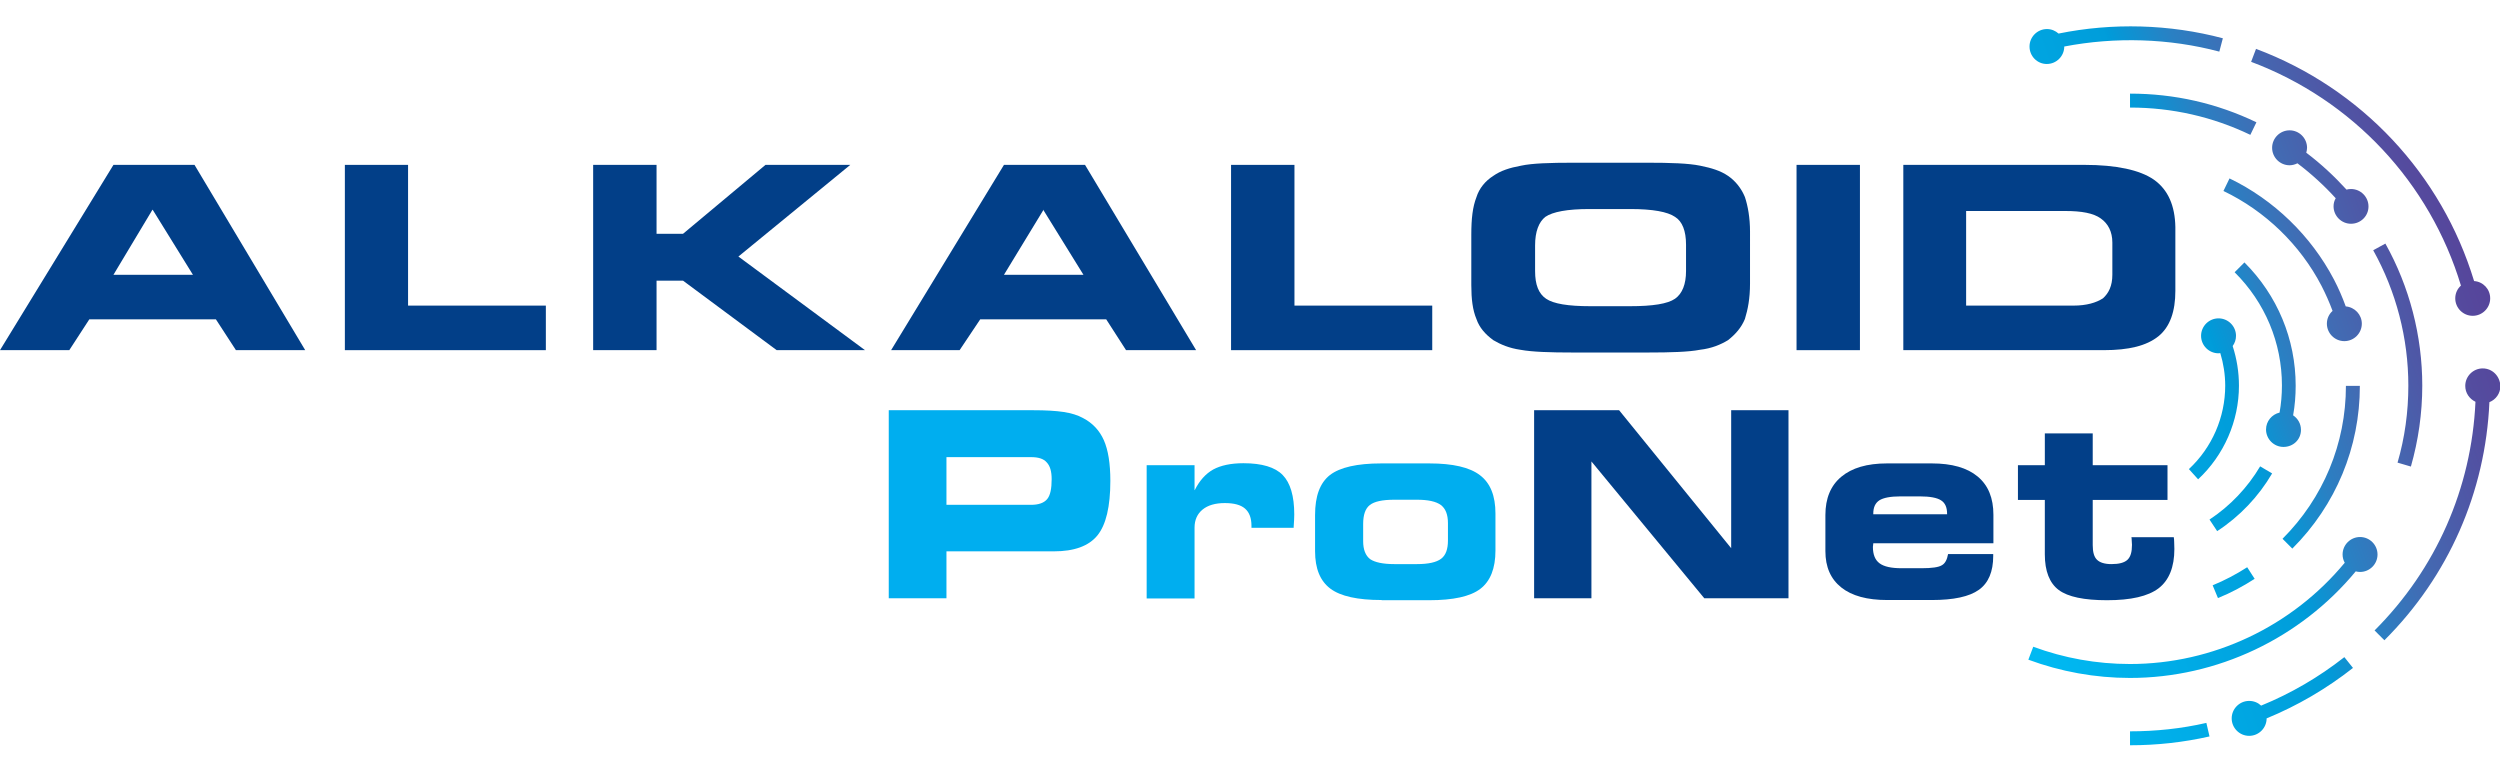 <?xml version="1.0" encoding="utf-8"?>
<!-- Generator: Adobe Illustrator 24.2.0, SVG Export Plug-In . SVG Version: 6.00 Build 0)  -->
<svg version="1.1" id="Layer_1" xmlns="http://www.w3.org/2000/svg" xmlns:xlink="http://www.w3.org/1999/xlink" x="0px" y="0px"
	 viewBox="0 0 127.37 38.84" style="enable-background:new 0 0 127.37 38.84;" xml:space="preserve">
<style type="text/css">
	.st0{fill:#00AEEF;}
	.st1{fill:#023F88;}
	.st2{fill:url(#SVGID_1_);}
</style>
<g>
	<g>
		<path class="st0" d="M52.63,20.9c0.65,0,1.17,0.03,1.56,0.09c0.39,0.06,0.72,0.16,0.99,0.31c0.48,0.25,0.84,0.63,1.06,1.13
			c0.22,0.5,0.33,1.19,0.33,2.07c0,1.31-0.22,2.24-0.66,2.78c-0.44,0.54-1.18,0.81-2.22,0.81h-5.47v2.39h-2.94V20.9H52.63z
			 M52.53,23.29h-4.31v2.43h4.31c0.39,0,0.66-0.1,0.82-0.29c0.16-0.19,0.23-0.53,0.23-1.02c0-0.39-0.08-0.67-0.25-0.85
			C53.17,23.37,52.9,23.29,52.53,23.29z"/>
		<path class="st0" d="M60.87,24.97c0.24-0.48,0.55-0.83,0.94-1.05c0.39-0.21,0.9-0.32,1.54-0.32c0.94,0,1.61,0.2,2,0.6
			c0.39,0.4,0.59,1.07,0.59,2.01c0,0.14-0.01,0.35-0.03,0.64v0.04h-2.15v-0.1c0-0.4-0.11-0.69-0.33-0.88
			c-0.22-0.19-0.56-0.28-1.03-0.28c-0.48,0-0.86,0.11-1.13,0.33c-0.27,0.22-0.41,0.53-0.41,0.92v3.61h-2.44V23.7h2.44V24.97z"/>
		<path class="st0" d="M70.39,30.57c-1.22,0-2.09-0.19-2.61-0.58c-0.52-0.39-0.78-1.02-0.78-1.91v-1.84c0-0.97,0.25-1.64,0.76-2.04
			c0.51-0.39,1.38-0.59,2.61-0.59h2.45c1.2,0,2.06,0.2,2.58,0.6c0.53,0.4,0.79,1.05,0.79,1.95v1.89c0,0.91-0.26,1.56-0.77,1.95
			c-0.51,0.39-1.38,0.58-2.61,0.58H70.39z M71.04,28.74h1.15c0.58,0,0.99-0.09,1.23-0.27c0.24-0.18,0.35-0.49,0.35-0.93v-0.89
			c0-0.43-0.12-0.74-0.36-0.92c-0.24-0.18-0.65-0.27-1.22-0.27h-1.15c-0.61,0-1.02,0.09-1.25,0.27c-0.23,0.18-0.34,0.5-0.34,0.97
			v0.87c0,0.43,0.12,0.74,0.36,0.92C70.05,28.65,70.46,28.74,71.04,28.74z"/>
		<path class="st1" d="M91.12,30.48h-4.29l-5.75-6.97v6.97h-2.92V20.9h4.33l5.71,7.03V20.9h2.92V30.48z"/>
		<path class="st1" d="M99.25,28.23h2.3v0.1c0,0.79-0.24,1.37-0.73,1.72c-0.49,0.35-1.29,0.52-2.4,0.52h-2.27
			c-1.02,0-1.8-0.21-2.34-0.64c-0.54-0.43-0.81-1.04-0.81-1.85v-1.84c0-0.85,0.27-1.5,0.81-1.95c0.54-0.45,1.31-0.68,2.33-0.68h2.28
			c1.02,0,1.8,0.22,2.34,0.67c0.54,0.45,0.8,1.1,0.8,1.95v1.45h-6.12c0,0.02,0,0.05-0.01,0.1c0,0.04-0.01,0.07-0.01,0.08
			c0,0.39,0.11,0.67,0.34,0.84c0.23,0.17,0.6,0.25,1.12,0.25h1.02c0.53,0,0.87-0.05,1.03-0.15C99.1,28.71,99.2,28.51,99.25,28.23z
			 M95.44,26.2h3.76v-0.03c0-0.32-0.1-0.55-0.31-0.68c-0.2-0.13-0.56-0.2-1.07-0.2h-1c-0.51,0-0.86,0.07-1.07,0.2
			c-0.21,0.14-0.31,0.36-0.31,0.68V26.2z"/>
		<path class="st1" d="M104.18,25.47h-1.37V23.7h1.37v-1.62h2.44v1.62h3.81v1.77h-3.81v2.3c0,0.36,0.07,0.61,0.22,0.75
			c0.14,0.14,0.39,0.22,0.73,0.22c0.39,0,0.66-0.07,0.82-0.22c0.16-0.15,0.23-0.4,0.23-0.76c0-0.07-0.01-0.19-0.02-0.35
			c0-0.02-0.01-0.03-0.01-0.04h2.16c0.01,0.07,0.02,0.15,0.02,0.24c0,0.08,0.01,0.2,0.01,0.36c0,0.92-0.27,1.59-0.8,2
			c-0.54,0.41-1.41,0.61-2.63,0.61c-1.17,0-1.99-0.17-2.46-0.52c-0.47-0.35-0.71-0.96-0.71-1.82V25.47z"/>
	</g>
	<g>
		<g>
			<g>
				<polyline class="st1" points="20.79,8.4 17.57,8.4 17.57,17.84 27.81,17.84 27.81,15.57 20.79,15.57 20.79,8.4 				"/>
				<polyline class="st1" points="43.32,8.4 39,8.4 34.8,11.91 33.45,11.91 33.45,8.4 30.22,8.4 30.22,17.84 33.45,17.84 
					33.45,14.3 34.8,14.3 39.57,17.84 44.07,17.84 37.62,13.07 43.32,8.4 				"/>
				<path class="st1" d="M109.73,9.15c-0.71-0.49-1.91-0.75-3.53-0.75h-9.23v9.44h10.21c1.28,0,2.18-0.22,2.79-0.71
					c0.59-0.48,0.86-1.27,0.86-2.31v-3.25C110.81,10.49,110.47,9.67,109.73,9.15 M107.62,14c0,0.57-0.19,0.94-0.48,1.2
					c-0.34,0.22-0.83,0.37-1.5,0.37h-5.47v-4.82h5.06c0.82,0,1.43,0.11,1.8,0.38c0.37,0.26,0.59,0.67,0.59,1.23V14z"/>
				<path class="st1" d="M7.81,8.4H5.78L0,17.84h3.53l1.02-1.57H11l1.02,1.57h3.53L9.91,8.4H7.81 M7.81,14H5.78l1.99-3.32l0.03,0.04
					L9.83,14H7.81z"/>
				<path class="st1" d="M88.04,8.96c-0.38-0.26-0.83-0.4-1.43-0.52c-0.59-0.12-1.5-0.15-2.7-0.15h-3.74
					c-1.21,0-2.11,0.03-2.67,0.15c-0.6,0.11-1.05,0.26-1.42,0.52c-0.41,0.26-0.72,0.64-0.86,1.09c-0.19,0.49-0.26,1.08-0.26,1.91
					v2.57c0,0.71,0.07,1.27,0.26,1.72c0.15,0.44,0.45,0.78,0.86,1.08c0.37,0.22,0.82,0.41,1.38,0.49c0.6,0.11,1.5,0.14,2.71,0.14
					h3.74c1.24,0,2.14-0.03,2.7-0.14c0.6-0.07,1.05-0.26,1.43-0.49c0.38-0.3,0.68-0.64,0.86-1.08c0.15-0.49,0.26-1.04,0.26-1.8V11.8
					c0-0.71-0.11-1.31-0.26-1.76C88.72,9.6,88.42,9.22,88.04,8.96 M85.9,13.81c0,0.67-0.19,1.15-0.56,1.41
					c-0.38,0.26-1.13,0.38-2.29,0.38h-2.03c-1.12,0-1.87-0.12-2.25-0.38c-0.38-0.26-0.56-0.71-0.56-1.41V12.5
					c0-0.7,0.19-1.19,0.52-1.45c0.38-0.26,1.12-0.4,2.25-0.4h2.07c1.16,0,1.91,0.14,2.29,0.4c0.37,0.23,0.56,0.71,0.56,1.42V13.81z"
					/>
				<path class="st1" d="M53.17,8.4h-2.02l-5.75,9.44h3.49l1.05-1.57h6.42l1.01,1.57h3.57L55.28,8.4H53.17 M53.17,14h-2.02
					l2.02-3.32v0.04L55.2,14H53.17z"/>
				<rect x="91.53" y="8.4" class="st1" width="3.23" height="9.44"/>
				<polyline class="st1" points="65.95,8.4 62.72,8.4 62.72,17.84 72.97,17.84 72.97,15.57 65.95,15.57 65.95,8.4 				"/>
			</g>
		</g>
		<linearGradient id="SVGID_1_" gradientUnits="userSpaceOnUse" x1="100.265" y1="22.618" x2="128.701" y2="12.904">
			<stop  offset="0" style="stop-color:#00B9F2"/>
			<stop  offset="0.444" style="stop-color:#009DDA"/>
			<stop  offset="0.449" style="stop-color:#009BD9"/>
			<stop  offset="0.552" style="stop-color:#2A80C3"/>
			<stop  offset="0.654" style="stop-color:#426BB3"/>
			<stop  offset="0.751" style="stop-color:#4D5AA8"/>
			<stop  offset="0.844" style="stop-color:#544C9F"/>
			<stop  offset="0.929" style="stop-color:#57439A"/>
			<stop  offset="1" style="stop-color:#583F99"/>
		</linearGradient>
		<path class="st2" d="M114.87,29.49l-0.38-0.59c-0.56,0.36-1.15,0.67-1.76,0.92l0.27,0.65C113.65,30.21,114.28,29.87,114.87,29.49z
			 M120.23,19.66h-0.71c0,2.94-1.15,5.71-3.23,7.79l0.5,0.5C119.01,25.73,120.23,22.79,120.23,19.66z M122.83,23.77
			c0.38-1.33,0.58-2.72,0.58-4.12c0-2.54-0.65-5.04-1.88-7.24l-0.62,0.34c1.17,2.1,1.79,4.48,1.79,6.9c0,1.33-0.18,2.65-0.55,3.92
			L122.83,23.77z M114.96,6.23c-2.02-0.97-4.18-1.46-6.44-1.46v0.71c2.15,0,4.21,0.47,6.13,1.39L114.96,6.23z M108.52,37.26v0.71
			c1.37,0,2.73-0.15,4.05-0.45l-0.16-0.69C111.15,37.12,109.84,37.26,108.52,37.26z M115.2,35.95c-0.16-0.15-0.37-0.24-0.61-0.24
			c-0.49,0-0.89,0.4-0.89,0.89c0,0.49,0.4,0.89,0.89,0.89c0.49,0,0.89-0.4,0.89-0.89c1.58-0.65,3.05-1.51,4.4-2.57l-0.44-0.55
			C118.14,34.5,116.72,35.33,115.2,35.95z M125.38,14.55c-0.18,0.16-0.29,0.39-0.29,0.65c0,0.49,0.4,0.89,0.89,0.89
			c0.49,0,0.89-0.4,0.89-0.89c0-0.47-0.36-0.85-0.82-0.88c-1.65-5.44-5.74-9.82-11.11-11.83l-0.25,0.66
			C119.86,5.09,123.8,9.31,125.38,14.55z M115.76,24.12l-0.61-0.36c-0.64,1.08-1.53,2.02-2.58,2.71l0.39,0.59
			C114.1,26.32,115.07,25.3,115.76,24.12z M111.99,24.42c1.32-1.23,2.08-2.97,2.08-4.77c0-0.69-0.11-1.37-0.32-2.02
			c0.11-0.15,0.17-0.33,0.17-0.52c0-0.49-0.4-0.89-0.89-0.89c-0.49,0-0.89,0.4-0.89,0.89c0,0.49,0.4,0.89,0.89,0.89
			c0.03,0,0.06-0.01,0.09-0.01c0.16,0.53,0.25,1.09,0.25,1.66c0,1.61-0.67,3.15-1.85,4.25L111.99,24.42z M120.24,27.36
			c-0.49,0-0.89,0.4-0.89,0.89c0,0.15,0.04,0.3,0.11,0.42c-2.68,3.24-6.71,5.16-10.94,5.16c-1.7,0-3.36-0.3-4.93-0.88l-0.25,0.66
			c1.65,0.61,3.4,0.93,5.18,0.93c4.44,0,8.68-2.02,11.5-5.43c0.07,0.02,0.15,0.03,0.22,0.03c0.49,0,0.89-0.4,0.89-0.89
			C121.13,27.76,120.73,27.36,120.24,27.36z M126.49,18.77c-0.49,0-0.89,0.4-0.89,0.89c0,0.36,0.21,0.66,0.52,0.81
			c-0.2,4.4-2,8.51-5.14,11.65l0.5,0.5c3.27-3.26,5.15-7.55,5.35-12.13c0.33-0.13,0.56-0.45,0.56-0.82
			C127.37,19.16,126.98,18.77,126.49,18.77z M117.23,21.9c0-0.31-0.16-0.58-0.4-0.74c0.09-0.5,0.13-1,0.13-1.51
			c0-2.37-0.93-4.6-2.61-6.28l-0.5,0.5c1.55,1.54,2.41,3.59,2.41,5.77c0,0.47-0.04,0.93-0.12,1.38c-0.39,0.09-0.69,0.44-0.69,0.86
			c0,0.49,0.4,0.89,0.89,0.89S117.23,22.4,117.23,21.9z M119.51,15.61c-0.17-0.47-0.37-0.93-0.6-1.37
			c-1.17-2.23-3.06-4.06-5.32-5.15l-0.31,0.64c2.13,1.02,3.91,2.74,5,4.84c0.21,0.41,0.4,0.84,0.56,1.27
			c-0.18,0.16-0.29,0.39-0.29,0.65c0,0.49,0.4,0.89,0.89,0.89s0.89-0.4,0.89-0.89C120.33,16.03,119.97,15.65,119.51,15.61z
			 M104.28,3.26c0.49,0,0.89-0.4,0.89-0.89c2.6-0.5,5.34-0.42,7.9,0.26l0.18-0.68c-2.71-0.72-5.62-0.8-8.37-0.24
			c-0.16-0.14-0.36-0.23-0.59-0.23c-0.49,0-0.89,0.4-0.89,0.89S103.79,3.26,104.28,3.26z M120.67,10.52c0-0.49-0.4-0.89-0.89-0.89
			c-0.08,0-0.16,0.01-0.23,0.03c-0.63-0.69-1.31-1.32-2.05-1.88c0.02-0.08,0.04-0.16,0.04-0.25c0-0.49-0.4-0.89-0.89-0.89
			s-0.89,0.4-0.89,0.89c0,0.49,0.4,0.89,0.89,0.89c0.14,0,0.28-0.04,0.4-0.1c0.7,0.53,1.36,1.13,1.95,1.78
			c-0.07,0.12-0.11,0.26-0.11,0.41c0,0.49,0.4,0.89,0.89,0.89S120.67,11.01,120.67,10.52z"/>
	</g>
</g>
</svg>
